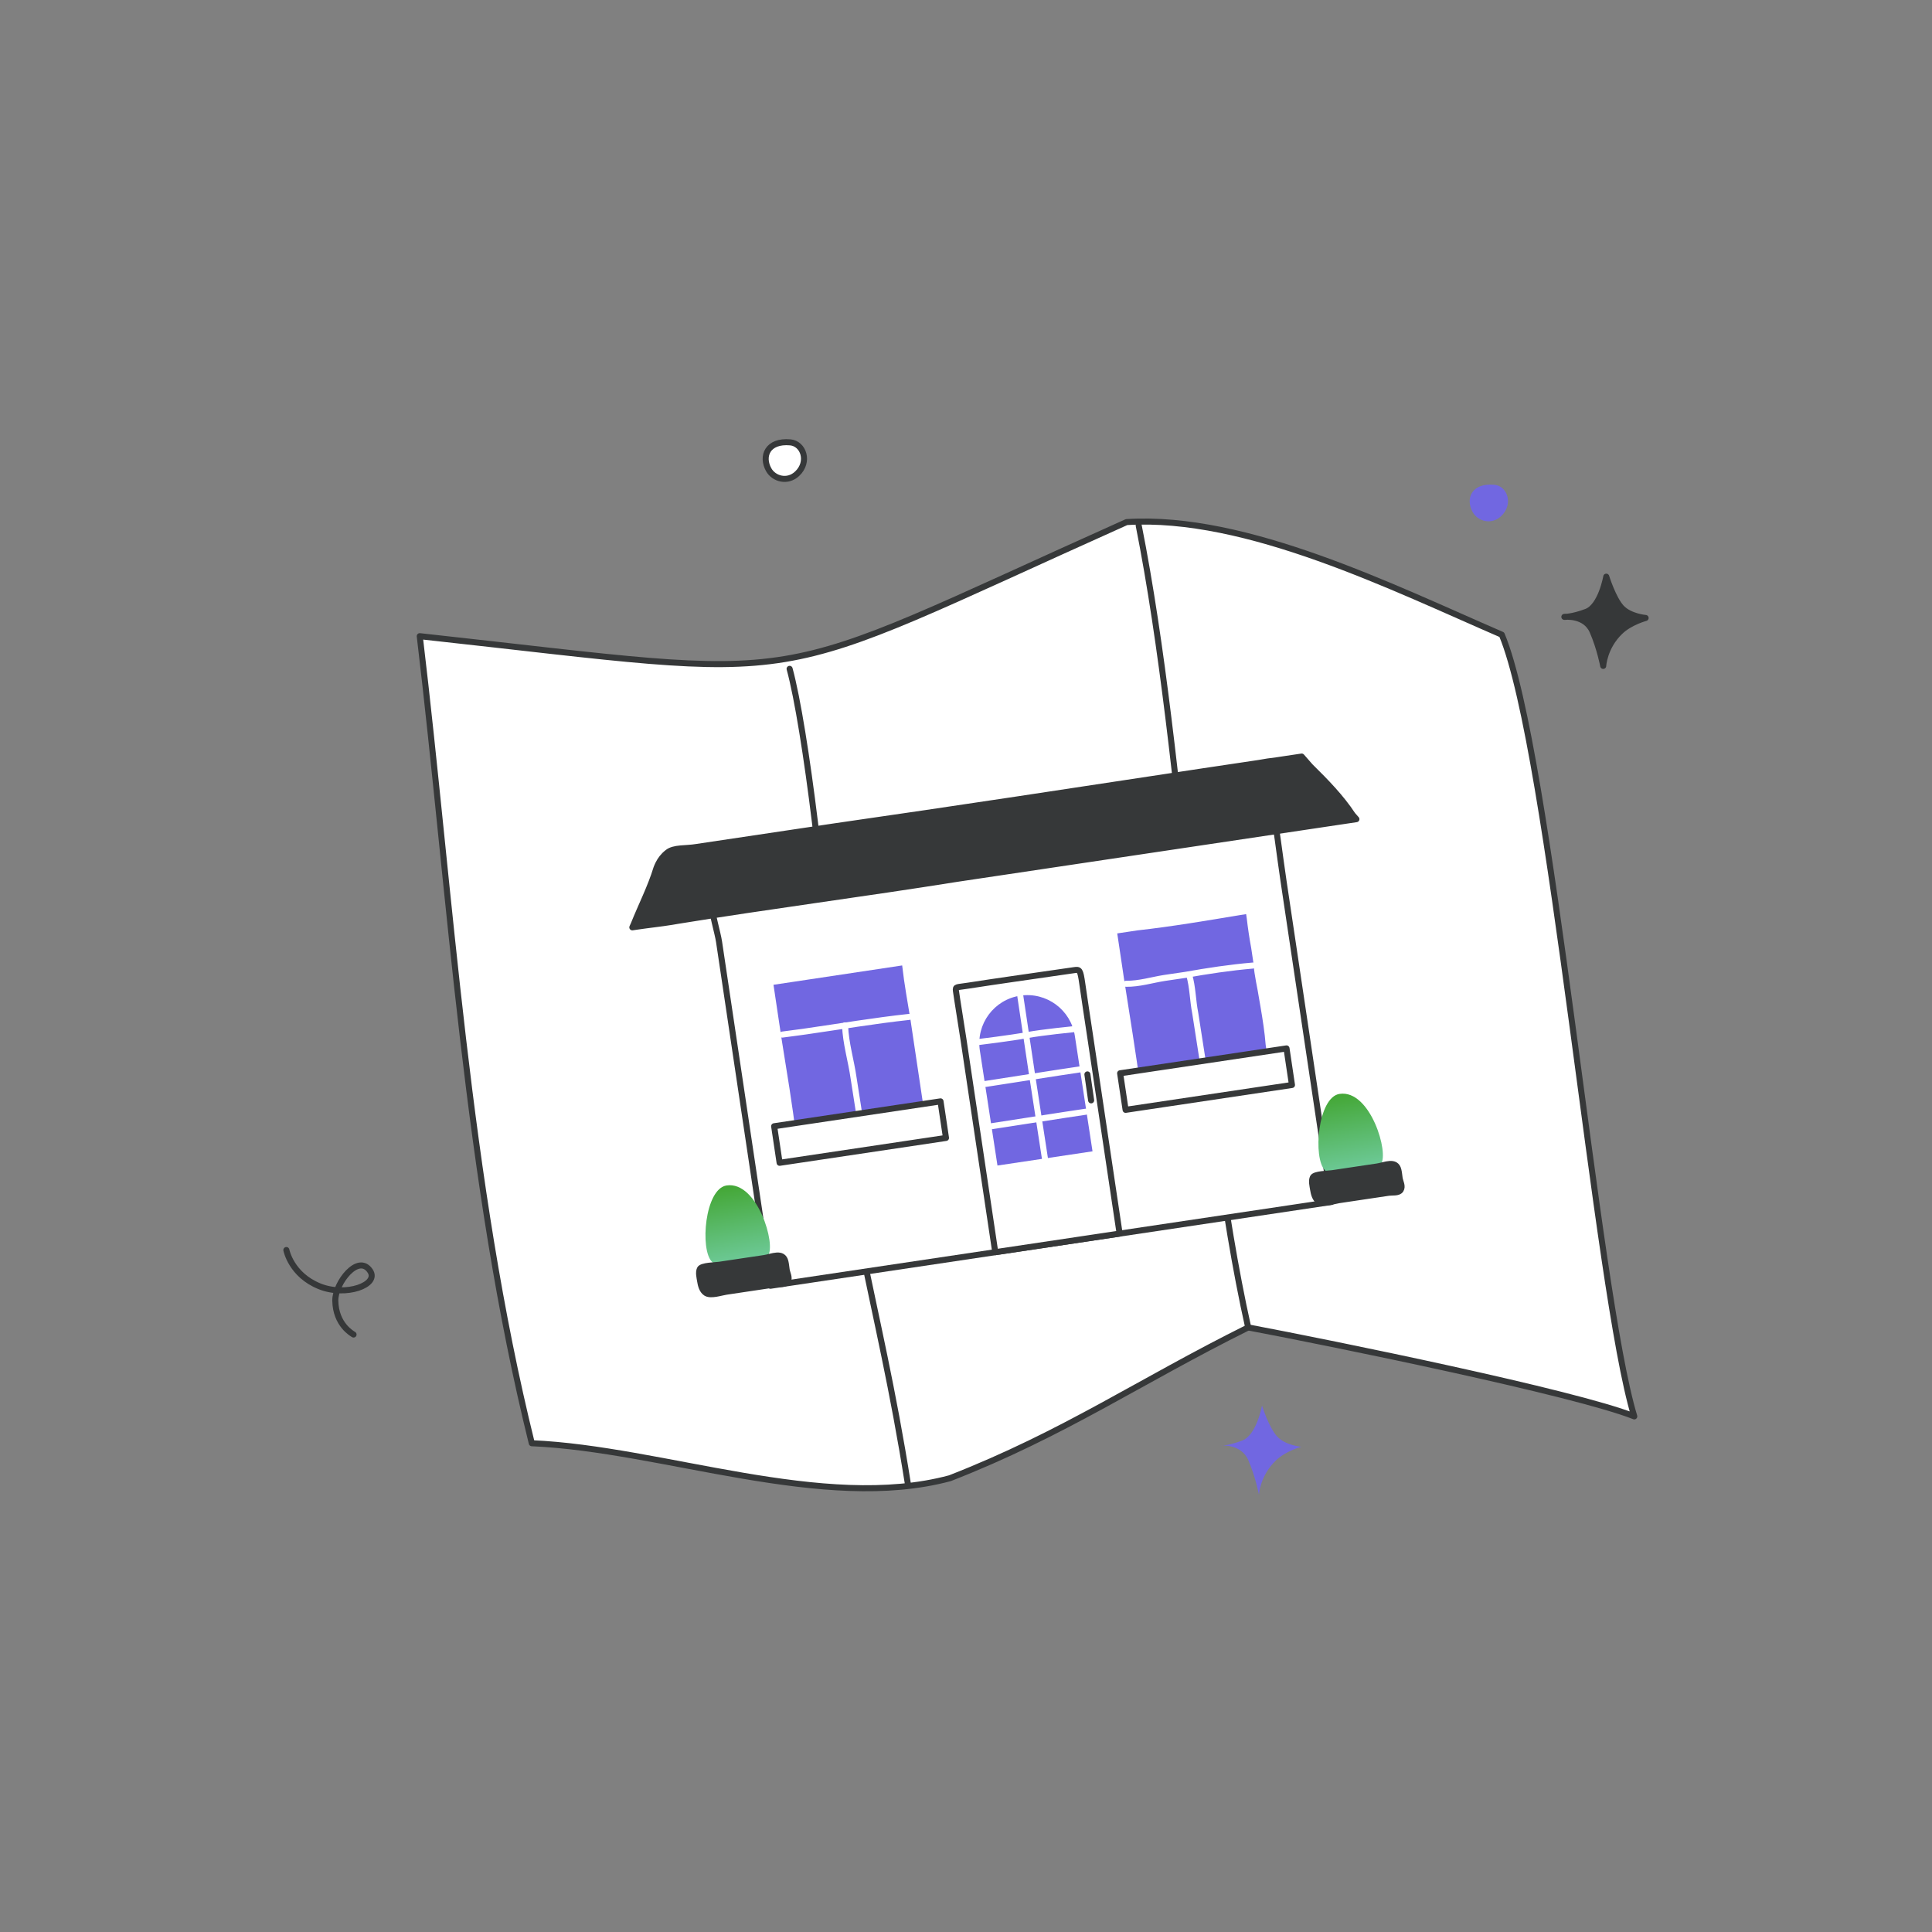 <!--?xml version="1.0" encoding="UTF-8"?--><svg id="Layer_1" xmlns="http://www.w3.org/2000/svg" xmlns:xlink="http://www.w3.org/1999/xlink" viewBox="0 0 1600 1600" style="background-color: rgb(255, 255, 255); color: rgb(255, 255, 255);"><rect x="0" y="0" width="1600" height="1600" fill="#808080" stroke="none"/><defs><style>.cls-1{fill:#363839;}.cls-1,.cls-2,.cls-3,.cls-4{stroke-linecap:round;stroke-linejoin:round;stroke-width:5.00px;}.cls-1,.cls-2,.cls-4{stroke:#363839;}.cls-2{fill:#fff;}.cls-5{fill:url(#linear-gradient);}.cls-5,.cls-6,.cls-7,.cls-8,.cls-9,.cls-10,.cls-11{stroke-width:5.00px;}.cls-3{stroke:#fff;}.cls-3,.cls-4{fill:none;}.cls-6{fill:url(#linear-gradient-4);}.cls-7{fill:url(#linear-gradient-2);}.cls-8{fill:url(#linear-gradient-3);}.cls-9{fill:url(#linear-gradient-7);}.cls-10{fill:url(#linear-gradient-5);}.cls-11{fill:url(#linear-gradient-6);}</style><linearGradient id="linear-gradient" x1="811.47" y1="757.05" x2="895.63" y2="1213.72" gradientTransform="translate(-109.42 126.98) rotate(-8.5)" gradientUnits="userSpaceOnUse"><stop offset="0" stop-color="#7167E1"></stop><stop offset=".99" stop-color="#7167E1"></stop></linearGradient><linearGradient id="linear-gradient-2" x1="959.13" y1="733.91" x2="1026.24" y2="1098.07" xlink:href="#linear-gradient"></linearGradient><linearGradient id="linear-gradient-3" x1="671.18" y1="733.93" x2="738.29" y2="1098.09" xlink:href="#linear-gradient"></linearGradient><linearGradient id="linear-gradient-4" x1="580.68" y1="1044.54" x2="577.3" y2="942.34" gradientTransform="translate(-109.42 126.98) rotate(-8.5)" gradientUnits="userSpaceOnUse"><stop offset="0" stop-color="#81dac6"></stop><stop offset="1" stop-color="#3EA228"></stop></linearGradient><linearGradient id="linear-gradient-5" x1="1093.94" y1="1044.54" x2="1090.57" y2="942.34" xlink:href="#linear-gradient-4"></linearGradient><linearGradient id="linear-gradient-6" x1="1055.47" y1="1324.22" x2="1031.76" y2="1060.8" gradientUnits="userSpaceOnUse"><stop offset="0" stop-color="#7167E1"></stop><stop offset="1" stop-color="#7167E1"></stop></linearGradient><linearGradient id="linear-gradient-7" x1="1250.25" y1="537.34" x2="1218.64" y2="313.44" xlink:href="#linear-gradient-6"></linearGradient></defs><path class="cls-2" d="m1353.44,1172.98c-49.07-19.51-248.69-60.25-319.74-73.67-90.44,44.93-152.42,87.98-247.02,124.89-105.09,28.26-237.93-24.36-346.28-28.98-53.83-217.26-67.04-453.16-92.78-668.37,337.02,36.85,273.75,45.17,585.37-94.48,99.13-6.25,220.62,54.3,310.73,93.25,40.39,96.84,78.12,543.64,109.72,647.37Z"></path><path class="cls-2" d="m653.92,553.9c13.23,48.5,31.18,197.01,34.86,281.87,6.93,159.55,38.25,235.68,63.14,393.43"></path><path class="cls-2" d="m943.01,435.09c39.19,197.11,47.71,471.69,90.68,664.22"></path><path class="cls-2" d="m1102.66,995.41s-464.62,69.41-464.62,69.41c-5.18-34.65-10.35-69.3-15.53-103.95-9.01-60.3-18.02-120.6-27.02-180.9-2.18-14.58-19.15-64.15-.88-69.99,14.62-4.68,32.51-4.84,47.67-7.1,55.26-8.26,110.53-16.51,165.79-24.77,57.08-8.53,114.15-17.05,171.23-25.58,19.98-2.98,67.62-22.35,73.35,8.03,4.3,22.8,6.88,46.08,10.31,69.03,9.36,62.68,18.73,125.36,28.09,188.04.64,4.28,11.62,77.78,11.62,77.78Z"></path><path class="cls-2" d="m927.23,1021.61s-103,15.39-103,15.39c-3.2-21.4-6.39-42.8-9.59-64.19-5.56-37.24-11.13-74.48-16.69-111.72-1.35-9.01-5.79-36.39-6.3-40.56-.44-3.66.4-2.69,10.45-4.3,12.23-1.96,23.65-3.53,35.9-5.36,12.65-1.89,38.95-5.56,51.61-7.45,4.43-.66,5.05-.42,6.72,11.41,2.01,14.18,4.25,28.46,6.37,42.63,5.78,38.71,11.57,77.42,17.35,116.13.4,2.65,7.18,48.03,7.18,48.03Z"></path><path class="cls-5" d="m904.77,953.48l-78.71,11.76-14.61-95.44c-3.25-21.74,11.74-41.99,33.48-45.24h0c21.74-3.25,41.99,11.74,45.24,33.48l14.61,95.44Z"></path><path class="cls-3" d="m811.05,862.88s25.55-3.09,39.22-5.59c13.67-2.5,38.34-4.9,38.34-4.9"></path><path class="cls-3" d="m844.92,824.56s8.67,57.96,9.74,65.11,11.56,75.26,11.56,75.26"></path><path class="cls-3" d="m894.21,885.65s-10.88,1.64-16.71,2.51-61.27,9.5-61.27,9.5"></path><path class="cls-3" d="m899.24,920.67s-10.88,1.64-16.71,2.51c-5.82.87-61.27,9.5-61.27,9.5"></path><line class="cls-2" x1="900.54" y1="889.77" x2="903.63" y2="911.27"></line><path class="cls-7" d="m1051.37,886.68s-37.63,5.62-68.21,10.19c-1.61.24-3.2.48-4.76.71-11.21,1.88-22.13,3.51-33.63,5.23-4.06-31.13-9.27-62.08-14.07-93.2-.22-1.51-.43-2.98-.64-4.43-2.76-18.48-4.81-32.17-4.81-32.17,0,0,3.75-.56,9.85-1.47,2.03-.3,4.33-.65,6.81-1.02,28.45-3.17,57.11-8.04,85.35-12.75l4.74-.71s.19,1.3.53,3.63c.89,7.82,2.17,16.44,3.65,24.37.3,2.04.62,4.16.95,6.33.32,2.17.66,4.41,1,6.69.64,10.19,3.25,19.79,4.74,29.8.37,2.1.73,4.19,1.09,6.28,1.78,10.46,3.41,20.88,4.22,31.22.32,2.12.62,4.13.9,6,1.4,9.35,2.29,15.31,2.29,15.31Z"></path><path class="cls-3" d="m932.57,814.72c10.82.15,21.48-3.2,31.67-4.8,2.01-.3,4.01-.59,6-.89,1.89-.28,3.78-.55,5.67-.83,1.89-.28,3.78-.55,5.67-.83,18.38-3.3,37.35-6.14,55.93-7.73"></path><path class="cls-3" d="m984.76,807.15c3.11,10.47,2.93,21.08,5.12,32.09.32,2.03.65,4.2,1.01,6.48,3.18,20.47,7.62,48.85,7.62,48.85"></path><path class="cls-8" d="m766.69,929.21s-37.63,5.62-68.21,10.19c-1.61.24-3.2.48-4.76.71-9.93,1.69-19.13,3.06-29.19,4.37-2.92.43-4.59.68-4.59.68,0,0-.19-1.3-.54-3.61-3.16-26.77-7.77-53.71-12.01-80.38-.23-1.56-.46-3.09-.69-4.61-3.4-22.79-6.13-41.01-6.13-41.01,0,0,3.75-.56,9.85-1.47,2.03-.3,4.33-.65,6.82-1.02,30.12-4.59,60.01-9.06,89.9-13.52,1.74,15.61,4.55,30.47,6.99,45.69.23,1.56.47,3.13.7,4.71,5.44,36.43,11.84,79.28,11.84,79.28Z"></path><path class="cls-3" d="m647.87,856.79s5.53-.71,13.35-1.77c1.96-.27,4.05-.55,6.24-.86,28.48-4.09,56.56-8.87,85.38-11.99"></path><path class="cls-3" d="m699.85,849.15c.53,14.95,4.98,28.98,7.08,43.77.21,1.32.42,2.67.63,4.02,2.96,18.97,6.27,40.17,6.27,40.17"></path><rect class="cls-2" x="642.56" y="922.29" width="139.32" height="30.62" transform="translate(-130.71 115.52) rotate(-8.5)"></rect><rect class="cls-2" x="929.1" y="878.45" width="139.32" height="30.62" transform="translate(-121.09 157.37) rotate(-8.5)"></rect><path class="cls-1" d="m1123.32,678.4s-2.62.39-7.53,1.12c-1.63.24-3.52.53-5.65.84-6.87,1.03-13.2,1.98-20.25,3.03-1.63.24-3.3.49-5.03.75-58.68,8.77-175.61,26.23-287.62,42.97-1.58.24-3.16.47-4.74.71-77.14,12.33-154.4,22.28-231.18,34.78-1.61.29-3.22.57-4.83.83-9.64,1.55-19.27,2.54-29.05,3.99-1.24.18-2.18.33-2.81.42l-.96.14s.44-.98,1.21-2.7c6.21-15.49,13.95-30.55,18.78-46.4.45-1.18.95-2.34,1.52-3.48,1.7-3.41,4.03-6.61,7.59-9.37,5.23-4.36,15.4-3.1,24.02-4.59,1.58-.24,3.23-.48,4.95-.74,23.98-3.58,60.64-9.06,103.4-15.45,1.46-.22,2.89-.43,4.34-.65,102.37-14.68,204.63-30.36,306.69-45.82,2.29-.34,4.59-.69,6.85-1.02,13.21-1.97,25.09-3.75,35.29-5.27,1.46-.22,2.88-.43,4.27-.64,4.95-.92,9.55-1.61,14.91-2.23,2.18-.33,4.2-.63,6.06-.91,9.29-1.39,14.45-2.16,14.45-2.16,0,0,2.08,2.38,5.35,6.12.54.62,1.12,1.29,1.74,1.99,13.12,12.92,25.62,25.76,35.08,40.15l1.69,1.93c.93,1.06,1.45,1.66,1.45,1.66Z"></path><path class="cls-6" d="m589.65,1044.96c-10.13-9.69-6.05-60.53,12.12-63.22,25.58-3.8,41.25,49.7,34.15,58.15-17.55,20.87-37.03,13.91-46.27,5.08Z"></path><path class="cls-1" d="m652.22,1061.44c-1.89,2.61-6.94,1.75-9.83,2.19-13.68,2.04-27.36,4.09-41.04,6.13-4.46.67-12.9,3.65-16.84.98-3.16-2.14-4.16-6.44-4.72-9.98-.47-3-1.52-6.99-.18-9.85,1.38-2.93,12.85-3.01,16.04-3.48,6.95-1.04,13.9-2.08,20.86-3.12,5.52-.82,11.04-1.65,16.56-2.47,6.02-.9,15.35-5.53,17.37,2.96.52,2.16.7,4.45,1.02,6.65.45,3.14,2.85,6.82.87,9.86-.03.05-.06.09-.09.14Z"></path><path class="cls-10" d="m1097.28,969.13c-10.13-9.69-6.05-60.53,12.12-63.22,25.58-3.8,41.25,49.7,34.15,58.15-17.55,20.87-37.03,13.91-46.27,5.08Z"></path><path class="cls-1" d="m1159.86,985.6c-1.89,2.61-6.94,1.75-9.83,2.19-13.68,2.04-27.36,4.09-41.04,6.13-4.46.67-12.9,3.65-16.84.98-3.16-2.14-4.16-6.44-4.72-9.98-.47-3-1.52-6.99-.18-9.85,1.38-2.93,12.85-3.01,16.04-3.48,6.95-1.04,13.9-2.08,20.86-3.12,5.52-.82,11.04-1.65,16.56-2.47,6.02-.9,15.35-5.53,17.37,2.96.52,2.16.7,4.45,1.02,6.65.45,3.14,2.85,6.82.87,9.86-.03.05-.06.09-.09.14Z"></path><path class="cls-4" d="m292.8,1105.2c-1.01-.68-14.8-8.08-15.12-28.07-.23-14.57,19.1-39.53,28.92-24.46,7.37,11.3-19.99,21.46-41.97,12.59-23.59-9.51-27.48-30.04-27.48-30.04"></path><path class="cls-1" d="m1330.24,477.57s-4.32,24.53-16.44,29.08c-12.12,4.55-18.26,4.21-18.26,4.21,0,0,17.22-2.16,23.37,12.03,6.09,14.04,8.8,28.58,8.8,28.58,0,0,.73-15.53,14.01-28.35,8.24-7.95,21.11-11.34,21.11-11.34,0,0-13.05-1.07-19.96-8.45-6.92-7.38-12.64-25.74-12.64-25.74Z"></path><path class="cls-11" d="m1045.13,1163.95s-4.32,24.53-16.44,29.08c-12.12,4.55-18.26,4.21-18.26,4.21,0,0,17.22-2.16,23.37,12.03,6.09,14.04,8.8,28.58,8.8,28.58,0,0,.73-15.53,14.01-28.35,8.24-7.95,21.11-11.34,21.11-11.34,0,0-13.05-1.07-19.96-8.45-6.92-7.38-12.64-25.74-12.64-25.74Z"></path><path class="cls-9" d="m1219.6,424.09c-6.16-11.11-1.07-24.33,17.91-22.63,10.86.98,16.19,16.1,5.64,26.01-7.97,7.49-19.3,4.29-23.55-3.39Z"></path><path class="cls-2" d="m636.58,388.97c-6.16-11.11-1.07-24.33,17.91-22.63,10.86.98,16.19,16.1,5.64,26.01-7.97,7.49-19.3,4.29-23.55-3.39Z"></path></svg>